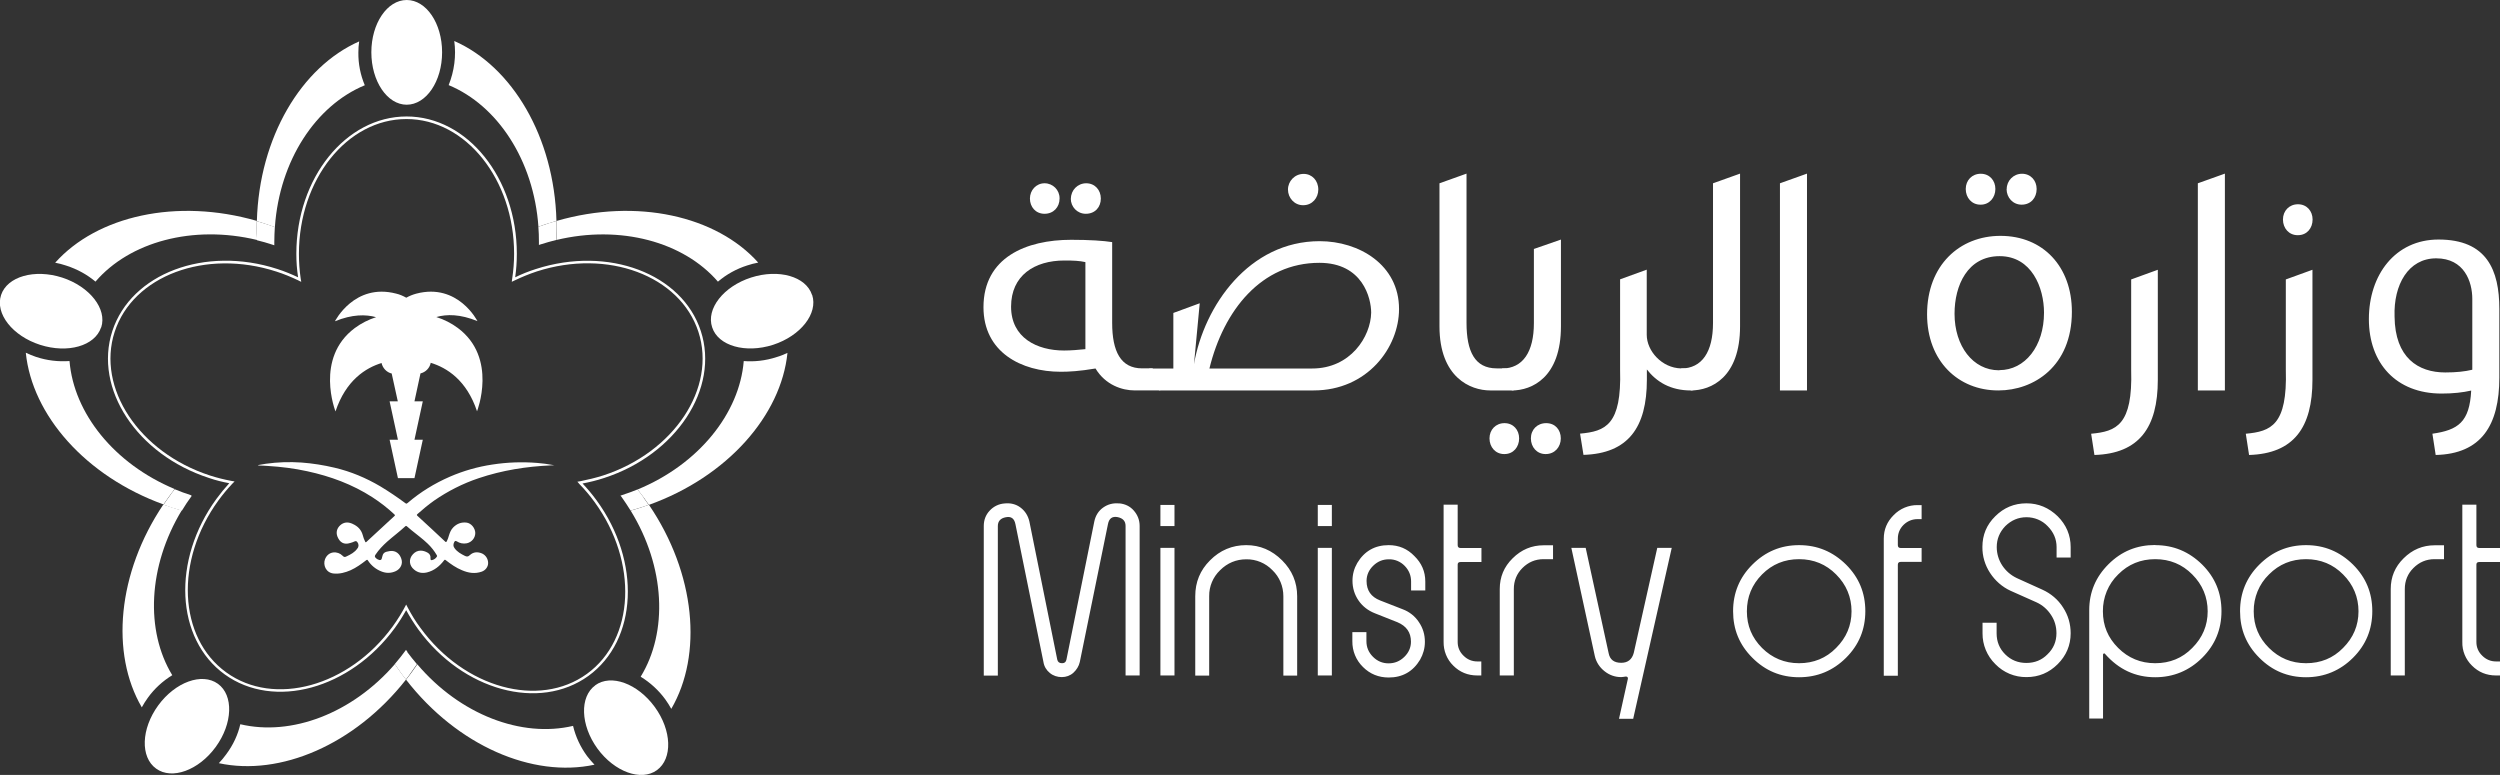 <svg width="271" height="84" viewBox="0 0 271 84" fill="none" xmlns="http://www.w3.org/2000/svg">
<rect x="0" y="0" width="271" height="84" fill="#333333" stroke="none"/>
<g clip-path="url(#clip0_2319_945)">
<path d="M29.799 24.595C30.302 17.405 34.226 11.441 39.543 9.241C39.069 8.12 38.832 6.909 38.847 5.698C38.847 5.27 38.876 4.872 38.935 4.488C32.671 7.249 28.096 14.881 27.844 23.975C28.14 24.063 28.436 24.152 28.732 24.255C29.102 24.373 29.443 24.491 29.799 24.624M60.319 23.945C60.082 14.851 55.521 7.204 49.242 4.444C49.465 6.067 49.242 7.706 48.635 9.227C53.937 11.426 57.861 17.39 58.365 24.58C58.72 24.447 59.075 24.329 59.446 24.211C59.742 24.122 60.038 24.034 60.334 23.945M44.074 11.352C46.207 11.352 47.924 8.813 47.924 5.669C47.924 2.524 46.207 0 44.089 0C41.971 0 40.254 2.539 40.254 5.669C40.254 8.799 41.971 11.352 44.089 11.352H44.074Z" fill="white"/>
<path d="M80.622 39.139C80.163 44.808 75.735 50.329 69.116 53.06C69.353 53.355 69.575 53.665 69.812 53.975C69.99 54.226 70.153 54.477 70.345 54.728C78.86 51.672 84.68 45.014 85.361 38.253C85.006 38.415 84.635 38.578 84.221 38.696C82.977 39.109 81.748 39.227 80.622 39.139ZM60.305 26.015C67.265 24.346 74.106 26.221 77.823 30.532C78.756 29.735 79.837 29.144 80.993 28.775C81.392 28.642 81.792 28.539 82.192 28.465C77.66 23.402 69.027 21.438 60.334 23.948C60.334 24.199 60.334 24.45 60.334 24.701C60.334 25.144 60.334 25.572 60.305 26" fill="white"/>
<path d="M58.404 26.558C58.404 26.558 58.522 26.514 58.581 26.499C59.144 26.322 59.707 26.16 60.285 26.012C60.314 25.584 60.329 25.156 60.329 24.698C60.329 24.447 60.329 24.196 60.329 23.945C60.033 24.034 59.737 24.122 59.44 24.211C59.085 24.329 58.715 24.462 58.359 24.58C58.404 25.112 58.419 25.643 58.419 26.189V26.529" fill="white"/>
<path d="M88.026 31.974C87.374 29.966 84.412 29.124 81.421 30.084C78.43 31.044 76.519 33.479 77.2 35.487C77.852 37.495 80.814 38.336 83.805 37.377C86.796 36.402 88.692 33.981 88.04 31.974" fill="white"/>
<path d="M68.368 55.361C72.115 61.443 72.426 68.499 69.449 73.356C70.486 73.991 71.404 74.832 72.115 75.807C72.367 76.146 72.574 76.501 72.766 76.84C76.187 70.98 75.417 62.181 70.338 54.711L69.464 55.021C69.109 55.139 68.738 55.242 68.368 55.346V55.361ZM44.008 73.666C49.576 80.856 57.75 84.34 64.444 82.893C64.162 82.598 63.896 82.288 63.644 81.963C62.919 80.974 62.4 79.867 62.119 78.686C56.551 79.999 49.887 77.49 45.237 72.013C45.044 72.293 44.837 72.574 44.645 72.854C44.452 73.135 44.23 73.401 44.023 73.666M64.533 74.286C62.815 75.526 62.919 78.597 64.755 81.136C66.606 83.675 69.508 84.724 71.212 83.484C72.929 82.229 72.826 79.173 70.975 76.634C69.123 74.094 66.236 73.031 64.518 74.286" fill="white"/>
<path d="M17.711 54.68C12.706 62.12 11.965 70.845 15.371 76.676C15.564 76.322 15.786 75.968 16.023 75.643C16.734 74.654 17.637 73.827 18.674 73.192C15.742 68.379 16.038 61.382 19.696 55.329C19.355 55.241 19.014 55.123 18.674 55.019C18.348 54.916 18.037 54.812 17.711 54.694M42.812 71.982C38.162 77.355 31.572 79.821 26.049 78.507C25.797 79.614 25.293 80.736 24.509 81.784C24.271 82.109 24.005 82.434 23.724 82.729C30.358 84.161 38.458 80.736 44.012 73.665C43.849 73.443 43.686 73.222 43.523 73.015C43.271 72.675 43.034 72.336 42.812 71.982ZM23.62 74.122C21.902 72.882 19 73.93 17.148 76.469C15.297 79.009 15.194 82.079 16.926 83.319C18.629 84.559 21.532 83.511 23.383 80.972C25.234 78.433 25.338 75.362 23.62 74.122Z" fill="white"/>
<path d="M27.838 23.945C19.146 21.435 10.512 23.413 5.981 28.477C6.381 28.551 6.766 28.654 7.165 28.787C8.409 29.186 9.476 29.791 10.349 30.529C14.052 26.218 20.893 24.343 27.868 26.012C27.838 25.569 27.824 25.141 27.824 24.698C27.824 24.447 27.824 24.196 27.838 23.945ZM18.938 53.013C12.363 50.267 7.995 44.775 7.536 39.136C6.307 39.224 5.092 39.077 3.922 38.693C3.537 38.56 3.152 38.412 2.797 38.235C3.478 44.982 9.253 51.61 17.724 54.681C17.917 54.386 18.139 54.09 18.346 53.795C18.539 53.529 18.746 53.264 18.938 52.998V53.013Z" fill="white"/>
<path d="M29.735 26.56C29.735 26.442 29.735 26.324 29.735 26.221C29.735 25.674 29.764 25.128 29.794 24.611C29.438 24.479 29.083 24.36 28.713 24.242C28.417 24.154 28.12 24.05 27.839 23.977C27.824 24.213 27.824 24.479 27.824 24.73C27.824 25.172 27.839 25.601 27.854 26.043C28.417 26.176 28.979 26.339 29.557 26.53C29.616 26.56 29.675 26.575 29.735 26.59M10.972 35.492C11.623 33.484 9.728 31.063 6.737 30.088C3.745 29.129 0.783 29.97 0.117 31.978C-0.549 34.001 1.361 36.422 4.352 37.381C7.344 38.341 10.291 37.499 10.957 35.492H10.972Z" fill="white"/>
<path d="M75.972 35.891C73.943 29.646 65.916 26.635 58.097 29.159C57.312 29.41 56.557 29.706 55.846 30.06C55.965 29.233 56.024 28.377 56.024 27.506C56.024 19.298 50.663 12.625 44.073 12.625C37.483 12.625 32.123 19.298 32.123 27.506C32.123 28.377 32.182 29.218 32.315 30.06C31.59 29.72 30.849 29.41 30.064 29.159C22.23 26.62 14.204 29.646 12.175 35.891C10.147 42.136 14.841 49.281 22.675 51.82C23.4 52.071 24.141 52.248 24.852 52.381C24.363 52.913 23.904 53.474 23.46 54.079C18.617 60.722 19.032 69.255 24.363 73.108C29.709 76.961 37.957 74.702 42.8 68.074C43.259 67.439 43.659 66.804 44.029 66.14C44.414 66.849 44.858 67.557 45.347 68.236C50.175 74.865 58.453 77.123 63.784 73.27C69.115 69.403 69.515 60.87 64.672 54.241C64.198 53.592 63.68 52.972 63.147 52.411C63.932 52.263 64.702 52.071 65.472 51.82C73.306 49.281 78 42.136 75.972 35.891ZM62.925 52.16C62.806 52.189 62.703 52.204 62.584 52.219C62.658 52.307 62.747 52.381 62.806 52.47C63.384 53.06 63.947 53.724 64.45 54.418C69.189 60.929 68.819 69.284 63.621 73.049C58.423 76.813 50.323 74.584 45.584 68.074C45.051 67.365 44.592 66.612 44.192 65.845C44.133 65.741 44.073 65.638 44.029 65.535C43.6 66.361 43.111 67.159 42.563 67.912C37.824 74.422 29.724 76.651 24.526 72.886C19.313 69.122 18.943 60.752 23.682 54.241C24.156 53.592 24.659 52.986 25.177 52.44C25.252 52.352 25.34 52.278 25.429 52.189C25.311 52.16 25.192 52.145 25.089 52.13C24.304 51.983 23.519 51.791 22.749 51.54C15.078 49.045 10.458 42.062 12.427 35.98C14.412 29.883 22.275 26.945 29.961 29.44C30.79 29.706 31.575 30.03 32.345 30.399C32.434 30.458 32.552 30.503 32.656 30.547C32.626 30.429 32.611 30.326 32.597 30.207C32.463 29.307 32.404 28.406 32.404 27.506C32.404 19.46 37.617 12.905 44.059 12.905C50.5 12.905 55.728 19.46 55.728 27.506C55.728 28.421 55.654 29.336 55.521 30.207L55.476 30.547C55.565 30.503 55.684 30.444 55.787 30.399C56.557 30.03 57.342 29.706 58.186 29.425C65.857 26.945 73.706 29.868 75.705 35.965C77.689 42.062 73.054 49.045 65.383 51.54C64.554 51.805 63.725 51.997 62.925 52.16Z" fill="white"/>
<path d="M69.805 53.97C69.583 53.66 69.346 53.35 69.109 53.055C68.561 53.276 68.013 53.483 67.45 53.66C67.391 53.69 67.332 53.704 67.258 53.719C67.302 53.778 67.332 53.808 67.376 53.867C67.717 54.354 68.058 54.856 68.354 55.343C68.724 55.24 69.079 55.136 69.45 55.018C69.746 54.93 70.027 54.826 70.308 54.723C70.145 54.472 69.953 54.206 69.775 53.97" fill="white"/>
<path d="M44.174 70.681C44.115 70.608 44.07 70.519 44.011 70.445C43.626 70.977 43.226 71.479 42.797 71.981C43.019 72.32 43.256 72.674 43.508 73.014C43.671 73.236 43.834 73.442 43.996 73.664C44.204 73.398 44.411 73.132 44.603 72.837C44.811 72.556 45.003 72.276 45.196 71.995C44.826 71.567 44.485 71.124 44.145 70.681H44.174Z" fill="white"/>
<path d="M20.703 53.681C20.096 53.489 19.504 53.267 18.941 53.031C18.734 53.282 18.526 53.548 18.349 53.828C18.126 54.124 17.919 54.419 17.727 54.714C18.052 54.832 18.378 54.936 18.689 55.054C19.03 55.157 19.355 55.26 19.711 55.364C20.052 54.803 20.407 54.257 20.792 53.74C20.762 53.74 20.747 53.725 20.718 53.71" fill="white"/>
<path d="M41.359 39.342C41.477 39.903 41.907 40.361 42.47 40.494V40.538L43.121 43.505H42.233L43.136 47.669H42.233L43.136 51.832H44.928L45.831 47.669H44.928L45.831 43.505H44.928L45.58 40.479C46.142 40.346 46.587 39.889 46.69 39.328C48.438 39.859 50.585 41.203 51.71 44.583C51.71 44.583 53.991 38.796 49.622 35.548C48.926 35.032 48.141 34.633 47.297 34.367C48.423 34.043 49.889 34.043 51.755 34.81C51.755 34.81 49.652 30.647 45.135 31.828C44.75 31.931 44.38 32.079 44.039 32.271C43.699 32.079 43.328 31.917 42.944 31.828C38.412 30.647 36.309 34.825 36.309 34.825C38.19 34.057 39.656 34.072 40.767 34.382C39.937 34.648 39.153 35.046 38.456 35.563C34.088 38.826 36.368 44.598 36.368 44.598C37.494 41.217 39.641 39.874 41.389 39.342" fill="white"/>
<path fill-rule="evenodd" clip-rule="evenodd" d="M60.08 50.433C59.947 50.433 59.828 50.433 59.725 50.448C57.044 50.566 54.438 50.98 51.891 51.836C50.173 52.411 48.544 53.238 47.049 54.272C46.427 54.715 45.834 55.202 45.257 55.718C45.183 55.792 45.153 55.837 45.257 55.925C46.264 56.84 47.256 57.77 48.248 58.7C48.352 58.804 48.381 58.76 48.441 58.656C48.544 58.464 48.603 58.258 48.663 58.051C48.766 57.726 48.885 57.416 49.137 57.165C49.536 56.767 49.995 56.589 50.558 56.648C51.077 56.708 51.506 57.239 51.521 57.77C51.521 58.317 51.136 58.774 50.603 58.892C50.203 58.966 49.847 58.892 49.522 58.686C49.374 58.612 49.329 58.612 49.24 58.76C49.122 58.996 49.107 59.217 49.285 59.439C49.566 59.822 49.966 60.044 50.381 60.251C50.588 60.354 50.736 60.369 50.928 60.177C51.313 59.822 51.773 59.793 52.261 59.999C52.661 60.191 52.913 60.59 52.913 61.033C52.913 61.446 52.632 61.815 52.232 61.963C51.476 62.229 50.78 62.111 50.084 61.815C49.433 61.55 48.87 61.151 48.322 60.723C48.248 60.664 48.204 60.649 48.13 60.752C47.656 61.373 47.063 61.86 46.279 62.052C45.775 62.17 45.301 62.096 44.886 61.742C44.339 61.299 44.279 60.59 44.768 60.073C45.242 59.557 45.864 59.616 46.382 59.926C46.575 60.044 46.693 60.251 46.664 60.487C46.664 60.738 46.708 60.767 46.945 60.679C47.108 60.62 47.256 60.502 47.345 60.354C47.404 60.295 47.374 60.236 47.345 60.177C47.078 59.719 46.752 59.306 46.367 58.937C45.819 58.405 45.197 57.962 44.605 57.475C44.442 57.328 44.264 57.195 44.102 57.047C44.042 57.003 44.013 56.988 43.939 57.047C43.302 57.638 42.621 58.139 41.969 58.715C41.495 59.143 41.066 59.586 40.71 60.118C40.607 60.265 40.607 60.369 40.74 60.487C40.858 60.605 40.977 60.664 41.125 60.708C41.258 60.723 41.347 60.679 41.377 60.56C41.407 60.457 41.436 60.339 41.466 60.236C41.51 60.029 41.658 59.881 41.851 59.822C41.999 59.793 42.132 59.749 42.265 59.734C42.932 59.645 43.346 60.059 43.509 60.59C43.687 61.107 43.435 61.653 42.917 61.904C42.384 62.155 41.851 62.155 41.318 61.934C40.725 61.697 40.222 61.284 39.881 60.752C39.822 60.664 39.792 60.664 39.703 60.723C39.17 61.136 38.622 61.535 38 61.815C37.423 62.066 36.816 62.229 36.179 62.17C35.32 62.096 34.994 61.24 35.231 60.62C35.601 59.69 36.623 59.719 37.127 60.236C37.275 60.398 37.393 60.413 37.571 60.31C38.015 60.103 38.459 59.867 38.741 59.453C38.904 59.261 38.904 58.981 38.741 58.774C38.667 58.671 38.578 58.627 38.445 58.686C38.282 58.76 38.134 58.819 37.956 58.863C37.275 59.084 36.831 58.789 36.579 58.169C36.401 57.711 36.52 57.268 36.875 56.944C37.23 56.619 37.66 56.56 38.104 56.737C38.148 56.737 38.193 56.781 38.237 56.796C38.77 57.032 39.156 57.416 39.318 57.992C39.378 58.243 39.467 58.479 39.585 58.715C39.615 58.789 39.644 58.804 39.718 58.745C40.74 57.8 41.747 56.855 42.769 55.925C42.843 55.851 42.813 55.822 42.754 55.763C42.014 55.069 41.214 54.449 40.37 53.903C38.193 52.5 35.824 51.629 33.306 51.083C31.899 50.773 30.463 50.596 29.012 50.507C28.715 50.478 28.419 50.478 28.108 50.463C28.064 50.463 28.005 50.463 27.945 50.419C28.256 50.374 28.523 50.315 28.819 50.271C30.093 50.094 31.396 50.05 32.669 50.138C33.884 50.227 35.083 50.419 36.268 50.699C38.03 51.112 39.674 51.806 41.229 52.721C42.162 53.282 43.08 53.903 43.954 54.552C44.072 54.655 44.131 54.552 44.205 54.508C45.583 53.327 47.108 52.397 48.766 51.673C50.233 51.039 51.773 50.596 53.357 50.359C54.986 50.108 56.6 50.05 58.244 50.182C58.807 50.227 59.355 50.3 59.917 50.404C59.962 50.404 60.006 50.404 60.066 50.448" fill="white"/>
<path d="M124.943 39.944C124.943 39.944 127.031 42.321 125.52 42.321H122.988C121.655 42.321 119.834 41.746 118.753 39.944C117.02 40.24 115.865 40.299 114.991 40.299C110.697 40.299 106.609 38.173 106.609 33.301C106.609 27.898 111.245 25.994 116.117 25.994C118.116 25.994 119.626 26.097 120.559 26.245V34.999C120.559 38.099 121.492 39.93 123.802 39.93H124.913L124.943 39.944ZM117.672 28.415C117.02 28.267 116.339 28.238 115.391 28.238C112.133 28.238 109.601 29.862 109.601 33.242C109.601 36.623 112.414 37.996 115.347 37.996C116.102 37.996 116.931 37.922 117.657 37.848V28.4L117.672 28.415ZM111.644 21.521C111.644 20.62 112.326 19.867 113.229 19.867C114.132 19.867 114.858 20.591 114.858 21.491C114.858 21.491 114.858 21.506 114.858 21.521C114.858 22.451 114.206 23.174 113.229 23.174C112.252 23.174 111.644 22.421 111.644 21.521ZM116.087 21.521C116.087 20.62 116.813 19.867 117.746 19.867C118.679 19.867 119.33 20.591 119.33 21.521C119.33 22.451 118.708 23.174 117.701 23.174C116.768 23.174 116.072 22.421 116.072 21.521" fill="white"/>
<path d="M124.585 39.946H127.191V33.923L130.05 32.874L129.428 39.473C130.538 33.096 135.425 26.143 143.052 26.143C147.317 26.143 151.656 28.697 151.656 33.495C151.656 37.672 148.22 42.323 142.4 42.323H125.622L124.57 39.946H124.585ZM143.022 28.49C136.728 28.49 132.641 33.642 131.101 39.946H142.237C146.398 39.946 148.59 36.491 148.635 33.893C148.635 32.343 147.731 28.49 143.022 28.49ZM141.245 22.245C140.312 22.245 139.616 21.448 139.616 20.548C139.616 19.647 140.342 18.85 141.319 18.85C142.222 18.85 142.904 19.573 142.904 20.548C142.904 21.448 142.252 22.245 141.275 22.245H141.23H141.245ZM163.295 39.946C163.295 39.946 165.383 42.323 163.873 42.323H161.533C159.4 42.323 156.039 40.92 156.039 35.369V19.869L158.971 18.82V35C158.971 38.1 159.874 39.931 162.229 39.931H163.31L163.295 39.946Z" fill="white"/>
<path d="M163.045 49.22C162.113 49.22 161.461 48.467 161.461 47.522C161.461 46.578 162.142 45.869 163.09 45.869C164.038 45.869 164.674 46.592 164.674 47.522C164.674 48.452 164.052 49.22 163.09 49.22H163.045ZM162.794 39.949C165.104 39.949 166.274 38.118 166.274 35.018V26.987L169.206 25.969V35.373C169.206 40.923 166.052 42.326 163.89 42.326L162.809 39.949H162.794ZM167.533 49.22C166.6 49.22 165.948 48.467 165.948 47.522C165.948 46.578 166.629 45.869 167.607 45.869C168.584 45.869 169.191 46.592 169.191 47.522C169.191 48.452 168.54 49.22 167.562 49.22H167.518H167.533ZM182.711 39.949C182.711 39.949 184.8 42.326 183.289 42.326C181.083 42.326 179.572 41.396 178.521 40.052V41.16C178.521 46.341 176.492 49.161 171.649 49.309L171.279 47.006C174.034 46.755 175.796 46.076 175.618 40.082V30.279L178.506 29.231V36.288C178.506 38.059 180.164 39.89 182.223 39.934H182.697L182.711 39.949Z" fill="white"/>
<path d="M182.21 39.946C184.52 39.946 185.69 38.115 185.69 35.015V19.869L188.622 18.82V35.369C188.622 40.92 185.482 42.323 183.305 42.323L182.224 39.946H182.21ZM192.946 19.869L195.878 18.82V42.323H192.946V19.869ZM216.596 42.323C212.286 42.323 208.895 39.149 208.895 34.07C208.895 28.741 212.434 25.567 216.847 25.567C221.482 25.567 224.592 28.918 224.592 33.79C224.592 39.739 220.431 42.323 216.64 42.323H216.596ZM216.729 40.123C219.513 40.123 221.571 37.525 221.571 33.893C221.571 31.192 220.238 27.767 216.758 27.767C213.278 27.767 211.872 30.941 211.872 34.011C211.872 37.51 213.871 40.138 216.684 40.138H216.729V40.123ZM214.67 22.186C213.737 22.186 213.086 21.433 213.086 20.488C213.086 19.544 213.767 18.835 214.715 18.835C215.663 18.835 216.299 19.558 216.299 20.488C216.299 21.419 215.648 22.186 214.715 22.186H214.67ZM217.528 20.488C217.528 19.588 218.254 18.835 219.187 18.835C220.12 18.835 220.772 19.558 220.772 20.488C220.772 21.419 220.164 22.186 219.143 22.186C218.21 22.186 217.514 21.433 217.514 20.488M226.68 47.017C229.42 46.766 231.197 46.087 231.019 40.093V30.291L233.907 29.243V41.171C233.907 46.353 231.878 49.172 227.036 49.32L226.68 47.017ZM238.246 19.869L241.178 18.82V42.323H238.246V19.869ZM243.444 47.017C246.183 46.766 247.96 46.087 247.783 40.093V30.291L250.67 29.243V41.171C250.67 46.353 248.642 49.172 243.799 49.32L243.444 47.017ZM249.056 25.493C248.123 25.493 247.472 24.74 247.472 23.795C247.472 22.851 248.153 22.142 249.101 22.142C250.048 22.142 250.685 22.865 250.685 23.795C250.685 24.725 250.078 25.493 249.101 25.493H249.056ZM263.658 47.017C266.471 46.619 267.701 45.748 267.878 42.337C266.975 42.544 265.923 42.662 264.665 42.662C259.748 42.662 256.786 39.385 256.786 34.587C256.786 29.789 259.645 25.965 264.339 25.965C269.581 25.965 270.929 29.287 270.929 33.495V40.92C270.929 46.102 268.974 49.202 264.028 49.32L263.673 47.017H263.658ZM259.571 34.321C259.615 38.779 262.132 40.374 265.065 40.374C266.264 40.374 267.197 40.271 267.997 40.079V32.402C267.997 30.527 267.123 28.003 264.087 28.003C261.051 28.003 259.452 30.881 259.571 34.306M121.301 54.561C121.953 54.62 122.486 54.871 122.901 55.343C123.315 55.816 123.537 56.377 123.537 57.011V73.221H122.012V57.011C122.012 56.48 121.716 56.17 121.138 56.052C120.561 55.949 120.22 56.2 120.102 56.82L117.051 71.76C116.948 72.217 116.696 72.616 116.355 72.926C116.015 73.236 115.57 73.398 115.096 73.398C114.623 73.398 114.163 73.251 113.808 72.955C113.438 72.66 113.186 72.247 113.112 71.774L110.076 56.834C109.958 56.214 109.617 55.949 109.04 56.067C108.462 56.17 108.166 56.495 108.166 57.026V73.236H106.641V57.026C106.641 56.377 106.848 55.816 107.277 55.358C107.692 54.901 108.27 54.62 108.877 54.576C109.543 54.502 110.135 54.65 110.624 55.019C111.113 55.388 111.439 55.89 111.587 56.539L114.608 71.508C114.667 71.76 114.83 71.892 115.126 71.892C115.393 71.892 115.541 71.774 115.6 71.508L118.621 56.539C118.754 55.89 119.08 55.373 119.583 55.019C120.087 54.664 120.665 54.502 121.346 54.576M127.314 57.026H125.788V54.738H127.314V57.026ZM127.314 73.221H125.788V59.388H127.314V73.221ZM135.088 59.093C136.584 59.093 137.872 59.639 138.983 60.746C140.064 61.824 140.612 63.123 140.612 64.629V73.236H139.116V64.629C139.116 63.566 138.702 62.548 137.931 61.809C137.191 61.042 136.169 60.614 135.103 60.628C134.007 60.628 133.045 61.027 132.26 61.809C131.49 62.548 131.06 63.566 131.075 64.629V73.236H129.565V64.629C129.565 63.094 130.098 61.809 131.164 60.746C132.245 59.654 133.563 59.093 135.088 59.093ZM144.373 57.026H142.848V54.738H144.373V57.026ZM144.373 73.221H142.848V59.388H144.373V73.221ZM150.534 59.093C151.644 59.093 152.563 59.492 153.318 60.274C154.103 61.042 154.502 61.957 154.502 63.035V64.009H152.962V63.035C152.962 62.37 152.725 61.809 152.266 61.337C151.822 60.879 151.2 60.614 150.563 60.628C149.897 60.628 149.349 60.85 148.86 61.322C148.386 61.78 148.135 62.341 148.135 62.976C148.135 64.009 148.623 64.703 149.601 65.087L152.059 66.046C152.77 66.312 153.392 66.799 153.806 67.434C154.251 68.084 154.458 68.792 154.458 69.575C154.458 70.269 154.28 70.903 153.94 71.508C153.17 72.793 152.029 73.442 150.534 73.442C149.438 73.442 148.505 73.059 147.75 72.306C146.994 71.568 146.58 70.564 146.595 69.501V68.526H148.12V69.501C148.12 70.165 148.357 70.726 148.831 71.198C149.305 71.671 149.867 71.907 150.519 71.907C151.171 71.907 151.733 71.686 152.222 71.213C152.696 70.756 152.948 70.195 152.948 69.56C152.948 68.556 152.459 67.862 151.481 67.449L149.023 66.474C148.312 66.194 147.69 65.722 147.261 65.087C146.832 64.467 146.609 63.729 146.609 62.961C146.609 62.252 146.787 61.617 147.128 61.027C147.898 59.743 149.038 59.093 150.534 59.093ZM158.012 54.723V59.093C158.012 59.3 158.116 59.403 158.323 59.403H160.589V60.924H158.323C158.116 60.924 158.012 61.012 158.012 61.204V69.589C158.012 70.165 158.219 70.667 158.649 71.08C159.064 71.494 159.567 71.701 160.145 71.701H160.574V73.221H160.145C159.108 73.221 158.249 72.867 157.538 72.158C156.842 71.479 156.472 70.549 156.487 69.575V54.709H158.012V54.723ZM168.334 60.614H167.327C166.424 60.614 165.668 60.938 165.031 61.573C164.41 62.193 164.099 62.961 164.099 63.847V73.221H162.573V63.847C162.573 62.548 163.032 61.44 163.965 60.525C164.913 59.58 166.038 59.108 167.342 59.108H168.349V60.628L168.334 60.614ZM177.056 77.916H175.501L176.464 73.575C176.464 73.575 176.464 73.442 176.419 73.398C176.375 73.354 176.331 73.339 176.257 73.339C176.227 73.339 176.153 73.339 176.02 73.369C175.931 73.383 175.842 73.398 175.738 73.398C175.057 73.398 174.45 73.177 173.917 72.749C173.398 72.335 173.028 71.774 172.88 71.125L170.333 59.388H171.888L174.376 70.8C174.509 71.508 174.968 71.848 175.738 71.848C176.449 71.848 176.908 71.494 177.101 70.77L179.648 59.388H181.217L177.041 77.901L177.056 77.916ZM195.019 59.093C197.004 59.093 198.692 59.802 200.113 61.204C201.52 62.607 202.201 64.275 202.201 66.253C202.201 68.231 201.505 69.914 200.113 71.302C198.707 72.704 197.004 73.413 195.019 73.413C193.035 73.413 191.347 72.704 189.955 71.302C188.548 69.899 187.867 68.231 187.867 66.253C187.867 64.275 188.563 62.592 189.955 61.204C191.361 59.802 193.035 59.093 195.019 59.093ZM195.019 60.614C193.449 60.614 192.102 61.16 191.006 62.267C189.91 63.374 189.362 64.703 189.362 66.268C189.362 67.833 189.91 69.132 191.006 70.239C192.102 71.331 193.449 71.892 195.019 71.892C196.589 71.892 197.951 71.346 199.032 70.239C200.143 69.132 200.706 67.803 200.706 66.268C200.706 64.732 200.143 63.374 199.032 62.267C197.951 61.175 196.604 60.614 195.019 60.614ZM208.303 56.273H207.873C207.281 56.273 206.777 56.48 206.348 56.893C205.933 57.307 205.726 57.809 205.726 58.385V59.093C205.726 59.3 205.83 59.403 206.037 59.403H208.303V60.909H206.037C205.83 60.909 205.726 61.012 205.726 61.219V73.251H204.201V58.399C204.201 57.395 204.556 56.554 205.267 55.845C205.948 55.137 206.896 54.738 207.873 54.753H208.303V56.303V56.273ZM219.676 54.561C220.964 54.561 222.09 55.033 223.052 55.963C223.985 56.893 224.459 58.015 224.459 59.3V60.437H222.934V59.3C222.934 58.444 222.608 57.676 221.956 57.026C221.364 56.406 220.535 56.067 219.676 56.067C218.787 56.067 218.032 56.392 217.38 57.026C216.758 57.676 216.447 58.429 216.447 59.3C216.447 60.023 216.655 60.702 217.04 61.293C217.44 61.898 217.973 62.356 218.624 62.666L221.394 63.92C222.312 64.334 223.097 64.998 223.63 65.84C224.192 66.696 224.459 67.641 224.459 68.645C224.459 69.944 223.985 71.066 223.052 71.996C222.119 72.926 220.994 73.398 219.676 73.398C218.402 73.413 217.188 72.911 216.299 71.996C215.396 71.11 214.893 69.899 214.907 68.645V67.508H216.433V68.645C216.433 69.56 216.744 70.313 217.366 70.933C217.988 71.553 218.758 71.863 219.661 71.863C220.564 71.863 221.334 71.553 221.941 70.933C222.593 70.313 222.919 69.545 222.919 68.645C222.919 67.921 222.726 67.242 222.327 66.652C221.942 66.061 221.408 65.589 220.757 65.293L217.943 64.039C217.04 63.625 216.27 62.946 215.722 62.105C215.174 61.263 214.878 60.289 214.893 59.285C214.893 57.986 215.352 56.879 216.285 55.963C217.218 55.033 218.343 54.561 219.661 54.561M233.626 59.093C235.61 59.093 237.298 59.802 238.72 61.204C240.127 62.607 240.808 64.275 240.808 66.253C240.808 68.231 240.112 69.914 238.72 71.302C237.328 72.69 235.61 73.413 233.626 73.413C231.478 73.413 229.672 72.572 228.191 70.888C228.161 70.829 228.117 70.815 228.028 70.844C227.983 70.888 227.969 70.918 227.969 70.948V77.886H226.473V66.135C226.473 64.201 227.169 62.548 228.561 61.16C229.968 59.757 231.641 59.078 233.626 59.078M233.626 60.614C232.056 60.614 230.708 61.16 229.612 62.267C228.531 63.315 227.939 64.762 227.954 66.268C227.954 67.833 228.502 69.132 229.612 70.239C230.708 71.331 232.041 71.892 233.626 71.892C235.21 71.892 236.558 71.346 237.639 70.239C238.749 69.132 239.312 67.803 239.312 66.268C239.312 64.732 238.749 63.374 237.639 62.267C236.558 61.175 235.21 60.614 233.626 60.614ZM249.974 59.093C251.959 59.093 253.647 59.802 255.069 61.204C256.475 62.607 257.157 64.275 257.157 66.253C257.157 68.231 256.461 69.914 255.069 71.302C253.677 72.69 251.959 73.413 249.974 73.413C247.99 73.413 246.302 72.704 244.91 71.302C243.503 69.899 242.822 68.231 242.822 66.253C242.822 64.275 243.518 62.592 244.91 61.204C246.317 59.802 247.99 59.093 249.974 59.093ZM249.974 60.614C248.405 60.614 247.057 61.16 245.961 62.267C244.88 63.315 244.288 64.762 244.303 66.268C244.303 67.833 244.851 69.132 245.961 70.239C247.057 71.331 248.39 71.892 249.974 71.892C251.559 71.892 252.907 71.346 253.988 70.239C255.098 69.132 255.661 67.803 255.661 66.268C255.661 64.732 255.098 63.374 253.988 62.267C252.907 61.175 251.559 60.614 249.974 60.614ZM264.916 60.614H263.909C263.006 60.614 262.251 60.938 261.614 61.573C260.992 62.193 260.681 62.961 260.681 63.847V73.221H259.156V63.847C259.156 62.548 259.615 61.44 260.548 60.525C261.496 59.58 262.621 59.108 263.924 59.108H264.931V60.628L264.916 60.614ZM268.441 54.723V59.093C268.441 59.3 268.545 59.403 268.752 59.403H271.018V60.924H268.752C268.545 60.924 268.441 61.012 268.441 61.204V69.589C268.441 70.165 268.648 70.667 269.078 71.08C269.492 71.494 269.996 71.701 270.573 71.701H271.003V73.221H270.573C269.537 73.221 268.678 72.867 267.967 72.158C267.271 71.479 266.886 70.549 266.916 69.575V54.709H268.441V54.723Z" fill="white"/>
</g>
<defs>
<clipPath id="clip0_2319_945">
<rect width="271" height="84" fill="white"/>
</clipPath>
</defs>
</svg>

